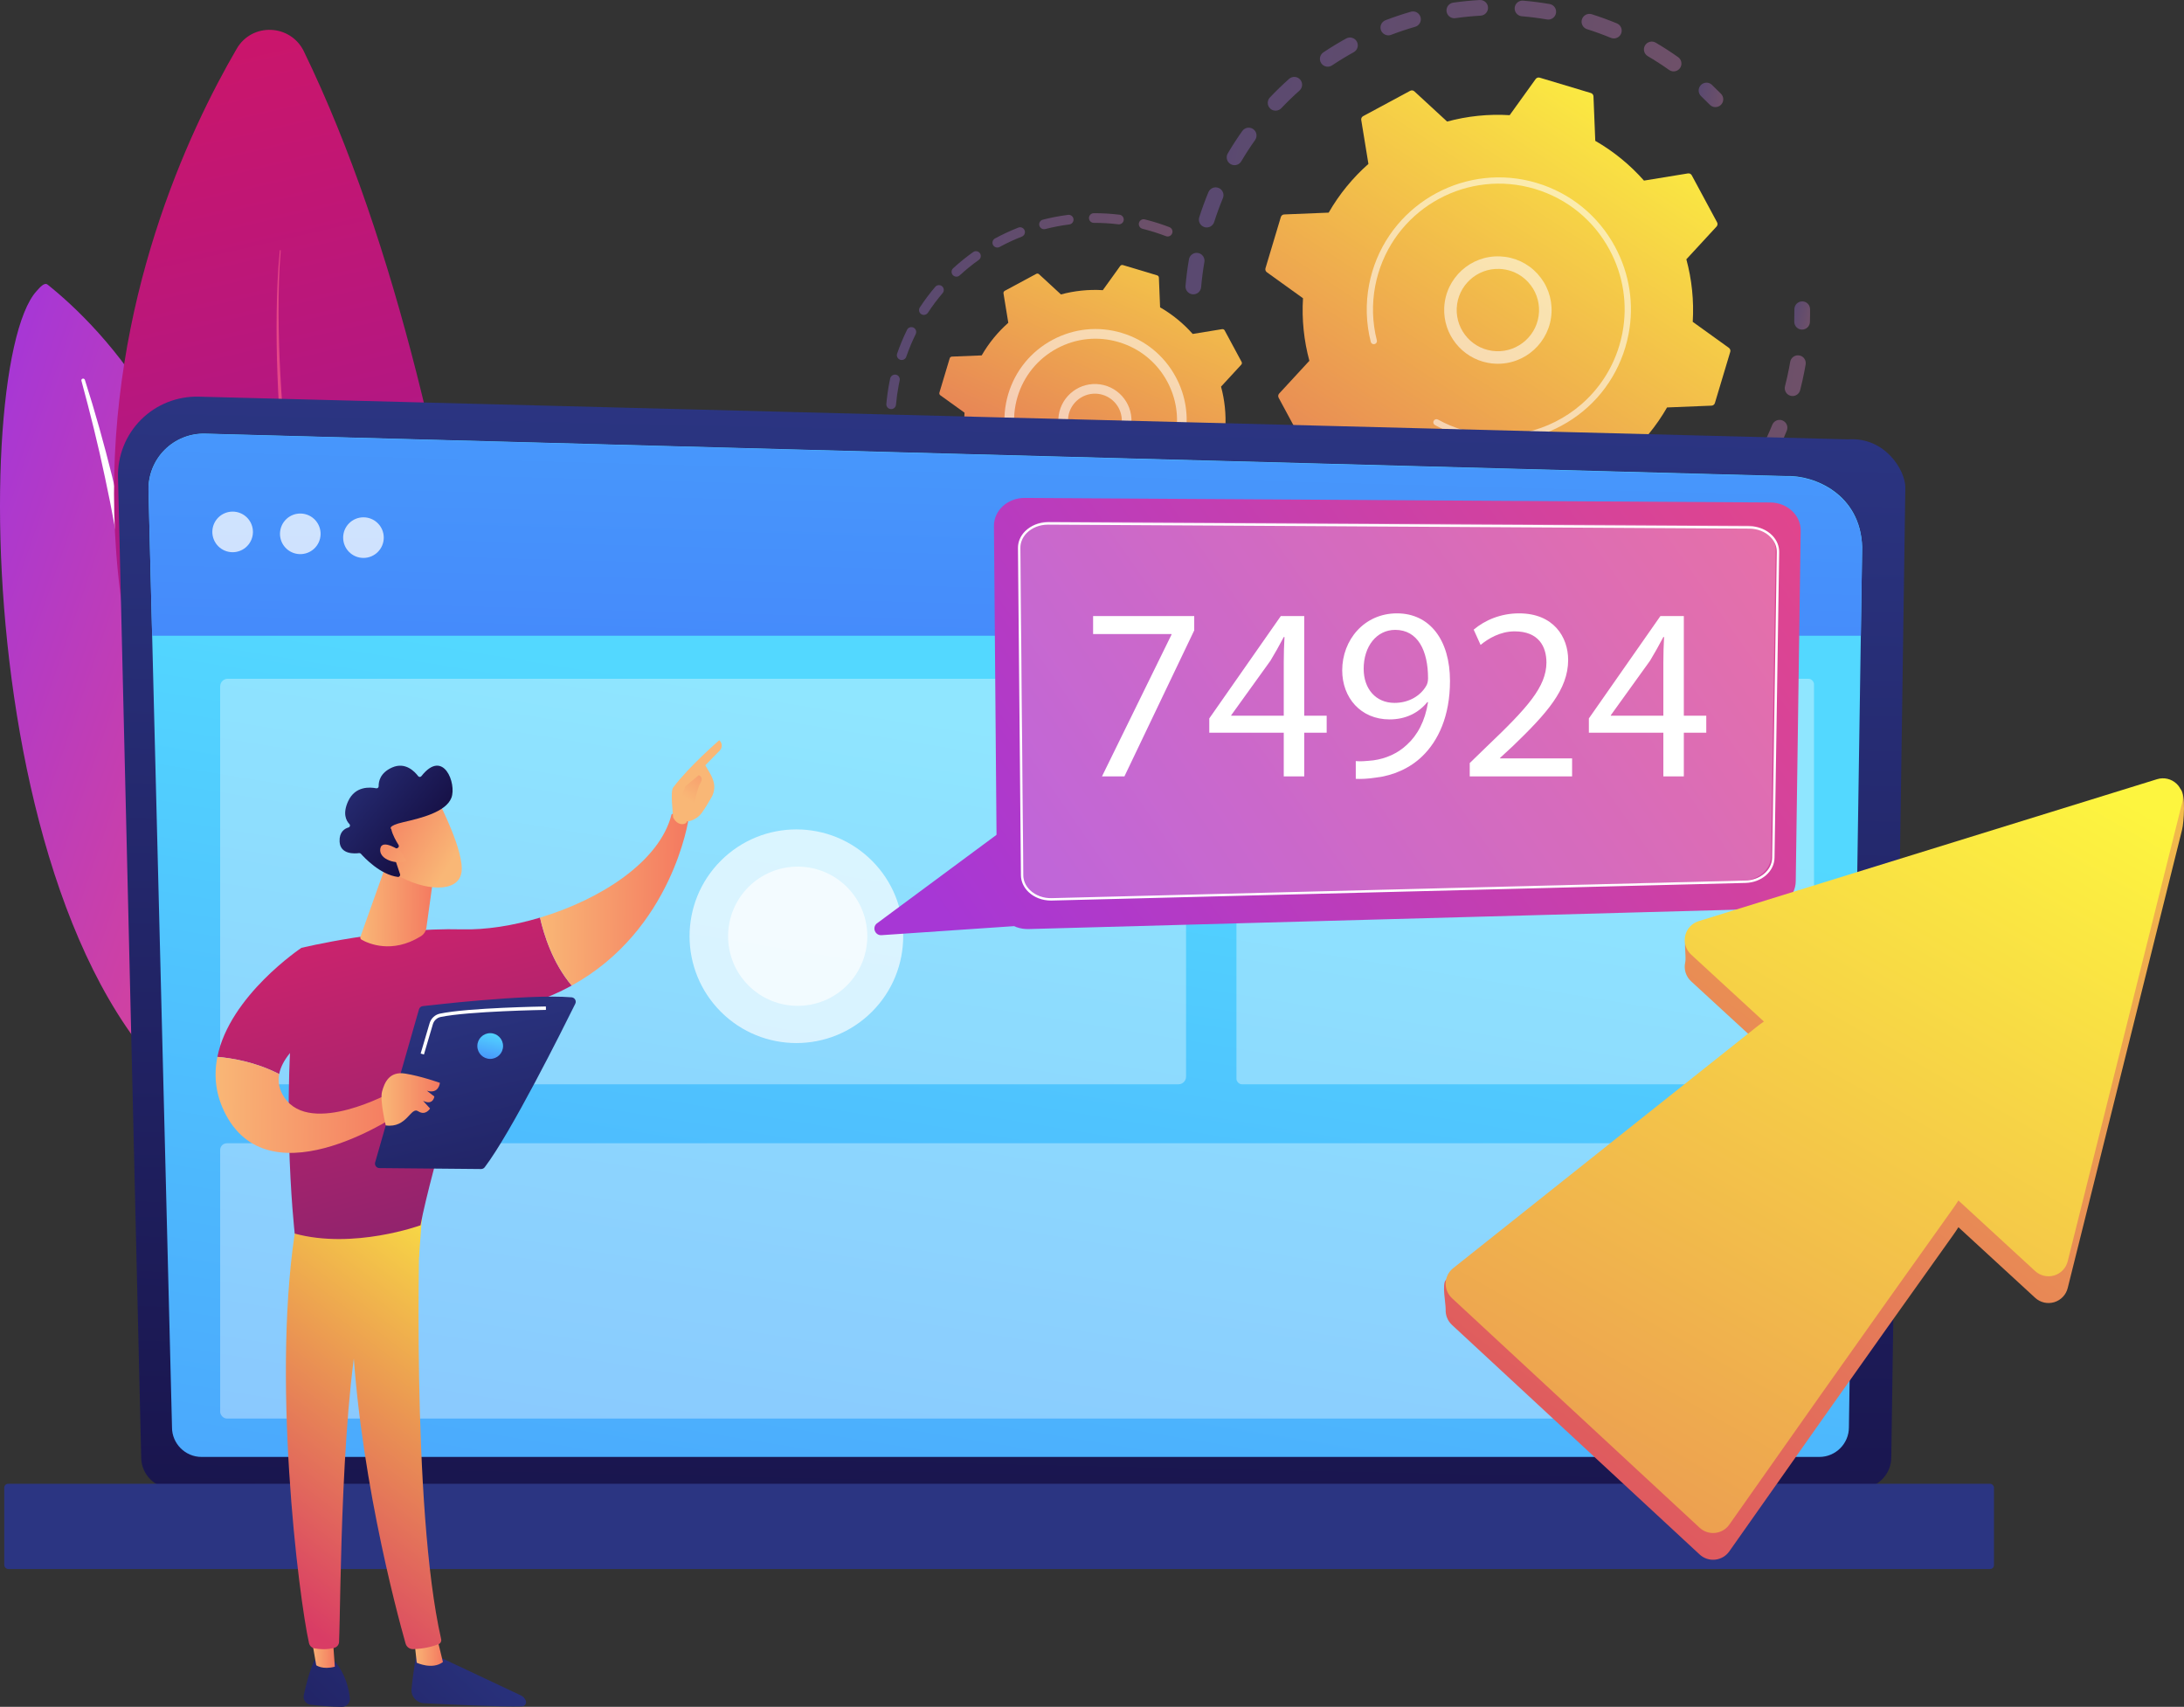 <?xml version="1.0" encoding="utf-8"?>
<svg xmlns="http://www.w3.org/2000/svg" xmlns:xlink="http://www.w3.org/1999/xlink" viewBox="0 0 3203.43 2503.56">
  <rect x="0" y="0" width="3203.43" height="2503.56" fill="#333333" stroke="none"/>
  <defs>
    <style>
      .cls-1 {
        fill: url(#linear-gradient-2);
      }

      .cls-2, .cls-3, .cls-4, .cls-5, .cls-6, .cls-7, .cls-8 {
        fill: #fff;
      }

      .cls-9 {
        fill: url(#linear-gradient-17);
      }

      .cls-10 {
        fill: url(#linear-gradient-15);
      }

      .cls-11 {
        fill: url(#linear-gradient-18);
      }

      .cls-3 {
        opacity: .67;
      }

      .cls-12 {
        fill: url(#linear-gradient-40);
      }

      .cls-4 {
        opacity: .23;
      }

      .cls-13 {
        fill: url(#linear-gradient-28);
      }

      .cls-14 {
        fill: url(#linear-gradient-14);
      }

      .cls-15 {
        fill: url(#linear-gradient-36);
      }

      .cls-16 {
        fill: url(#linear-gradient-20);
      }

      .cls-17 {
        fill: url(#linear-gradient-6);
      }

      .cls-5 {
        opacity: .56;
      }

      .cls-18 {
        fill: url(#linear-gradient-35);
      }

      .cls-19 {
        fill: url(#linear-gradient-32);
      }

      .cls-20 {
        fill: url(#linear-gradient-11);
      }

      .cls-21 {
        fill: url(#linear-gradient-39);
      }

      .cls-22 {
        fill: url(#linear-gradient-10);
      }

      .cls-6 {
        mix-blend-mode: soft-light;
      }

      .cls-23 {
        fill: url(#linear-gradient-37);
      }

      .cls-24 {
        fill: url(#linear-gradient-16);
      }

      .cls-25 {
        fill: url(#linear-gradient-31);
      }

      .cls-26 {
        fill: url(#linear-gradient-41);
      }

      .cls-27 {
        isolation: isolate;
      }

      .cls-27, .cls-28 {
        fill: none;
      }

      .cls-29 {
        fill: url(#linear-gradient-21);
      }

      .cls-30 {
        fill: url(#linear-gradient-25);
      }

      .cls-31 {
        fill: url(#linear-gradient-5);
      }

      .cls-32 {
        fill: url(#linear-gradient-34);
      }

      .cls-7 {
        opacity: .35;
      }

      .cls-33 {
        fill: url(#linear-gradient-7);
      }

      .cls-28 {
        opacity: .3;
      }

      .cls-34 {
        fill: url(#linear-gradient-24);
      }

      .cls-8 {
        opacity: .74;
      }

      .cls-35 {
        fill: url(#linear-gradient-9);
      }

      .cls-36 {
        fill: url(#linear-gradient-22);
      }

      .cls-37 {
        fill: url(#linear-gradient-42);
      }

      .cls-38 {
        fill: url(#linear-gradient-3);
      }

      .cls-39 {
        fill: url(#linear-gradient);
      }

      .cls-40 {
        fill: url(#linear-gradient-27);
      }

      .cls-41 {
        fill: #e54687;
      }

      .cls-42 {
        fill: url(#linear-gradient-33);
      }

      .cls-43 {
        fill: url(#linear-gradient-38);
      }

      .cls-44 {
        fill: url(#linear-gradient-29);
      }

      .cls-45 {
        fill: url(#linear-gradient-30);
      }

      .cls-46 {
        fill: url(#linear-gradient-23);
      }

      .cls-47 {
        fill: url(#linear-gradient-19);
      }

      .cls-48 {
        fill: url(#linear-gradient-4);
      }

      .cls-49 {
        fill: url(#linear-gradient-8);
      }

      .cls-50 {
        fill: url(#linear-gradient-12);
      }

      .cls-51 {
        fill: url(#linear-gradient-13);
      }

      .cls-52 {
        fill: url(#linear-gradient-26);
      }
    </style>
    <linearGradient id="linear-gradient" x1="6098.8" y1="684.36" x2="6966.9" y2="684.36" gradientTransform="translate(-5662.41 -1725.41) rotate(19.14)" gradientUnits="userSpaceOnUse">
      <stop offset="0" stop-color="#a737d5"/>
      <stop offset="1" stop-color="#ef497a"/>
    </linearGradient>
    <linearGradient id="linear-gradient-2" x1="-2780.49" y1="-1383.79" x2="-4201.52" y2="248.47" gradientTransform="translate(-2881.71 -106.98) rotate(-151.95) scale(1 -1)" gradientUnits="userSpaceOnUse">
      <stop offset="0" stop-color="#ce1567"/>
      <stop offset="1" stop-color="#7a1dbc"/>
    </linearGradient>
    <linearGradient id="linear-gradient-3" x1="1858.62" y1="-283.83" x2="2513.76" y2="-283.83" gradientTransform="translate(-95.18 101.58) rotate(10.92)" gradientUnits="userSpaceOnUse">
      <stop offset="0" stop-color="#b37cff"/>
      <stop offset="1" stop-color="#f895e7"/>
    </linearGradient>
    <linearGradient id="linear-gradient-4" x1="2545.61" y1="-456.42" x2="2583.87" y2="-456.42" xlink:href="#linear-gradient-3"/>
    <linearGradient id="linear-gradient-5" x1="2744.23" y1="-164.05" x2="2770.49" y2="-164.05" xlink:href="#linear-gradient-3"/>
    <linearGradient id="linear-gradient-6" x1="2101.3" y1="134.63" x2="2776.1" y2="134.63" xlink:href="#linear-gradient-3"/>
    <linearGradient id="linear-gradient-7" x1="2034.03" y1="276.89" x2="2071.81" y2="276.89" xlink:href="#linear-gradient-3"/>
    <linearGradient id="linear-gradient-8" x1="2428.95" y1="99.17" x2="1716.6" y2="1191.44" gradientUnits="userSpaceOnUse">
      <stop offset="0" stop-color="#fdf53f"/>
      <stop offset="1" stop-color="#d93c65"/>
    </linearGradient>
    <linearGradient id="linear-gradient-9" x1="1468.92" y1="261.87" x2="1487.6" y2="261.87" xlink:href="#linear-gradient-3"/>
    <linearGradient id="linear-gradient-10" x1="1461.36" y1="52.08" x2="1827.34" y2="52.08" xlink:href="#linear-gradient-3"/>
    <linearGradient id="linear-gradient-11" x1="1624.72" y1="402.92" x2="2042.44" y2="402.92" xlink:href="#linear-gradient-3"/>
    <linearGradient id="linear-gradient-12" x1="1578.79" y1="429.07" x2="1607.36" y2="429.07" xlink:href="#linear-gradient-3"/>
    <linearGradient id="linear-gradient-13" x1="1806.74" y1="154.04" x2="1426.82" y2="1029.96" xlink:href="#linear-gradient-8"/>
    <linearGradient id="linear-gradient-14" x1="1491.55" y1="588.44" x2="1448.29" y2="2581.98" gradientUnits="userSpaceOnUse">
      <stop offset="0" stop-color="#2b3582"/>
      <stop offset="1" stop-color="#150e42"/>
    </linearGradient>
    <linearGradient id="linear-gradient-15" x1="1518.03" y1="1077.86" x2="876.35" y2="5010.87" gradientUnits="userSpaceOnUse">
      <stop offset="0" stop-color="#53d8ff"/>
      <stop offset="1" stop-color="#3840f7"/>
    </linearGradient>
    <linearGradient id="linear-gradient-16" x1="1467.9" y1="2154.59" x2="1507.82" y2="757.25" gradientTransform="translate(2930.98 4477.79) rotate(-180)" xlink:href="#linear-gradient-14"/>
    <linearGradient id="linear-gradient-17" x1="1520.2" y1="-896.29" x2="1421.69" y2="2741.3" xlink:href="#linear-gradient-15"/>
    <linearGradient id="linear-gradient-18" x1="13699.43" y1="2314.21" x2="13222.48" y2="2833" gradientTransform="translate(-12914.81 -59.74) rotate(.54)" xlink:href="#linear-gradient-14"/>
    <linearGradient id="linear-gradient-19" x1="13544.62" y1="2352.74" x2="13586.99" y2="2352.74" gradientTransform="translate(-12914.81 -59.74) rotate(.54)" gradientUnits="userSpaceOnUse">
      <stop offset="0" stop-color="#f9b776"/>
      <stop offset="1" stop-color="#f47960"/>
    </linearGradient>
    <linearGradient id="linear-gradient-20" x1="13737.01" y1="1727.47" x2="13331.14" y2="2277.57" gradientTransform="translate(-12914.81 -59.74) rotate(.54)" xlink:href="#linear-gradient-8"/>
    <linearGradient id="linear-gradient-21" x1="13592.44" y1="2215.82" x2="13115.46" y2="2734.64" gradientTransform="translate(-12914.81 -59.74) rotate(.54)" xlink:href="#linear-gradient-14"/>
    <linearGradient id="linear-gradient-22" x1="13391.93" y1="2350.56" x2="13428.51" y2="2350.56" xlink:href="#linear-gradient-19"/>
    <linearGradient id="linear-gradient-23" x1="13664.68" y1="1674.1" x2="13258.81" y2="2224.2" gradientTransform="translate(-12914.81 -59.74) rotate(.54)" xlink:href="#linear-gradient-8"/>
    <linearGradient id="linear-gradient-24" x1="-1712.34" y1="1348.22" x2="-1963.13" y2="2313.76" gradientTransform="translate(-1149.46) rotate(-180) scale(1 -1)" gradientUnits="userSpaceOnUse">
      <stop offset="0" stop-color="#cb236d"/>
      <stop offset="1" stop-color="#4c246d"/>
    </linearGradient>
    <linearGradient id="linear-gradient-25" x1="13719" y1="1247.45" x2="13935.45" y2="1247.45" xlink:href="#linear-gradient-19"/>
    <linearGradient id="linear-gradient-26" x1="-4225.79" y1="1210.24" x2="-4080.55" y2="1540.69" gradientTransform="translate(-3253.37 32.97) rotate(-179.46) scale(1 -1)" xlink:href="#linear-gradient-19"/>
    <linearGradient id="linear-gradient-27" x1="13934.41" y1="1101.12" x2="13995.02" y2="1007.94" xlink:href="#linear-gradient-19"/>
    <linearGradient id="linear-gradient-28" x1="-1518.16" y1="1398.65" x2="-1768.95" y2="2364.2" xlink:href="#linear-gradient-24"/>
    <linearGradient id="linear-gradient-29" x1="13245.37" y1="1554.01" x2="13519.28" y2="1554.01" xlink:href="#linear-gradient-19"/>
    <linearGradient id="linear-gradient-30" x1="13455.7" y1="1261.19" x2="13564" y2="1261.19" xlink:href="#linear-gradient-19"/>
    <linearGradient id="linear-gradient-31" x1="4393.51" y1="7199.35" x2="4353.04" y2="7065.87" gradientTransform="translate(-7384.55 -1259.97) rotate(-41.21)" xlink:href="#linear-gradient-19"/>
    <linearGradient id="linear-gradient-32" x1="4357" y1="6966.78" x2="4390.85" y2="7159.87" gradientTransform="translate(-7384.55 -1259.97) rotate(-41.21)" xlink:href="#linear-gradient-14"/>
    <linearGradient id="linear-gradient-33" x1="4352.14" y1="7198.73" x2="4315.73" y2="7078.64" gradientTransform="translate(-7384.55 -1259.97) rotate(-41.21)" xlink:href="#linear-gradient-19"/>
    <linearGradient id="linear-gradient-34" x1="13302.65" y1="1446.06" x2="13453.79" y2="2075.82" gradientTransform="translate(-12639.5)" xlink:href="#linear-gradient-14"/>
    <linearGradient id="linear-gradient-35" x1="13199.08" y1="1612.66" x2="13284.72" y2="1612.66" gradientTransform="translate(-12639.5)" xlink:href="#linear-gradient-19"/>
    <linearGradient id="linear-gradient-36" x1="-1873.53" y1="1513.23" x2="-1850.94" y2="1607.34" gradientTransform="translate(-1149.46) rotate(-180) scale(1 -1)" xlink:href="#linear-gradient-15"/>
    <linearGradient id="linear-gradient-37" x1="1388.47" y1="1351.04" x2="2795.65" y2="373.05" gradientTransform="matrix(1,0,0,1,0,0)" xlink:href="#linear-gradient"/>
    <linearGradient id="linear-gradient-38" x1="1452.96" y1="1443.83" x2="2860.15" y2="465.84" gradientTransform="matrix(1,0,0,1,0,0)" xlink:href="#linear-gradient"/>
    <linearGradient id="linear-gradient-39" x1="294.33" y1="-86.46" x2="2202.2" y2="1374.77" gradientTransform="translate(3434.75 225.01) rotate(90)" xlink:href="#linear-gradient-8"/>
    <linearGradient id="linear-gradient-40" x1="289.68" y1="-175.12" x2="2274.66" y2="1345.18" gradientTransform="translate(3434.75 225.01) rotate(90)" xlink:href="#linear-gradient-8"/>
    <linearGradient id="linear-gradient-41" x1="839.34" y1="506.84" x2="3177.32" y2="1844.92" gradientTransform="translate(3434.75 225.01) rotate(90)" xlink:href="#linear-gradient-8"/>
    <linearGradient id="linear-gradient-42" x1="898.55" y1="403.39" x2="3236.52" y2="1741.47" gradientTransform="translate(3434.75 225.01) rotate(90)" xlink:href="#linear-gradient-8"/>
  </defs>
  <g class="cls-27">
    <g id="Layer_2" data-name="Layer 2">
      <g id="Illustration">
        <g>
          <g>
            <path class="cls-39" d="m53.59,427.02c4.92-5.42,11.42-13.39,16.24-9.54,77.91,62.26,268.1,250.39,251.04,592.97-21.4,429.82,84.3,582.17,208.16,672.75-25.72,2.96-74.6,6.01-130.34-9.6C-33.21,1552.68-51.66,543,53.59,427.02Z"/>
            <path class="cls-6" d="m119.42,558.41c12.82,47.25,24.66,94.68,34.67,142.4,10.27,47.67,19.03,95.57,26.21,143.61,6.99,48.06,13.03,96.2,16.92,144.45,4.12,48.24,6.05,96.52,7.82,145,2.05,48.45,3.83,97.26,10.86,146.21,6.97,48.85,20.17,97.89,42.33,143.47,5.54,11.36,11.31,22.67,17.71,33.57,6.2,11.01,12.91,21.78,19.81,32.44,13.92,21.26,29.31,41.71,46.2,61.04,33.88,38.59,73.75,72.43,116.96,100.69,4.55,2.97,10.65,1.96,13.64-2.27,2.93-4.15,1.76-9.86-2.59-12.88l-.03-.02c-10.32-7.15-20.54-14.4-30.4-22.05-4.99-3.75-9.81-7.7-14.7-11.57-4.73-4.03-9.63-7.89-14.23-12.06-18.69-16.36-36.19-33.91-52.28-52.55-32.34-37.11-59.16-78.83-80.4-122.35-10.37-21.87-19.06-44.37-25.91-67.38-6.83-23.01-11.83-46.5-15.44-70.24-7.21-47.5-9.39-95.81-11.81-144.25-2.48-48.46-5.33-97.14-10.27-145.71-2.4-24.28-5.26-48.54-8.58-72.74-1.58-12.11-3.41-24.2-5.22-36.28-1.93-12.07-3.93-24.14-6.03-36.19-8.5-48.19-18.53-96.16-30.13-143.8-11.84-47.6-25-94.93-40.03-141.76-.43-1.34-1.91-2.13-3.3-1.76-1.35.35-2.13,1.67-1.78,2.98Z"/>
          </g>
          <g>
            <path class="cls-1" d="m733.35,1807.71c15.85,13.8,40.57,1.97,39.89-19.04-7.52-231.36-54.13-1150.1-327.51-1713.28-19.52-40.21-75.93-42.65-98.45-4.03-142.29,244.08-465.5,994.79,386.07,1736.35Z"/>
            <path class="cls-41" d="m410.51,367.44c-3.16,30.34-4.2,60.8-4.69,91.25-.37,30.46-.03,60.93,1.17,91.38,2.23,60.9,7.32,121.68,14.34,182.22,7.06,60.55,16.25,120.84,27.16,180.83,10.91,60,24.02,119.58,38.33,178.86l11.08,44.38,11.86,44.18,5.97,22.09,6.37,21.97,12.78,43.93c18.02,58.28,36.55,116.44,57.34,173.81,40.95,114.97,87.27,228.05,138.38,338.93,2.87,6.22,10.23,8.94,16.45,6.07,6.22-2.87,8.94-10.23,6.07-16.45-.02-.04-.07-.15-.09-.19-52.58-109.42-100.45-221.12-143.04-334.85-21.62-56.75-40.98-114.32-59.85-172.05l-13.43-43.53-6.7-21.77-6.29-21.89-12.52-43.81-11.75-44.02c-15.2-58.81-29.22-117.96-41.05-177.57-11.83-59.6-21.96-119.56-29.97-179.82-7.97-60.26-14.02-120.8-17.23-181.53-1.68-30.36-2.51-60.76-2.64-91.17,0-30.39.55-60.86,3.21-91.12v-.02c.03-.35-.23-.66-.57-.69-.35-.03-.65.22-.69.57Z"/>
          </g>
          <g>
            <g>
              <g class="cls-28">
                <path class="cls-38" d="m1748.14,431.52c-5.7-1.1-9.77-6.35-9.25-12.26,1.11-12.93,2.81-26,5.03-38.85,1.08-6.25,7.03-10.44,13.28-9.36.07.01.15.03.22.04,6.13,1.18,10.21,7.06,9.14,13.24-2.11,12.21-3.72,24.62-4.78,36.9-.54,6.32-6.11,11-12.43,10.46-.41-.03-.81-.09-1.2-.17Zm19.67-98.11c-.44-.09-.88-.2-1.32-.34-6.04-1.92-9.39-8.39-7.46-14.43,3.95-12.42,8.48-24.78,13.45-36.76,2.43-5.86,9.12-8.63,15.01-6.21,5.86,2.43,8.64,9.15,6.21,15.01-4.72,11.39-9.02,23.14-12.78,34.94-1.78,5.61-7.47,8.88-13.11,7.79Zm40.79-91.34c-1.26-.24-2.49-.7-3.66-1.39-5.46-3.22-7.28-10.26-4.06-15.73,6.6-11.2,13.78-22.26,21.32-32.85,3.68-5.17,10.85-6.37,16.02-2.7,5.17,3.68,6.37,10.85,2.7,16.02-7.17,10.06-13.98,20.56-20.25,31.2-2.53,4.3-7.44,6.34-12.07,5.45Zm60.2-79.94c-2.08-.4-4.06-1.38-5.71-2.94-4.61-4.36-4.8-11.63-.44-16.24,8.95-9.45,18.41-18.62,28.13-27.27,4.74-4.21,12-3.79,16.22.95,4.22,4.74,3.79,12-.95,16.22-9.23,8.21-18.22,16.92-26.72,25.9-2.8,2.96-6.8,4.09-10.53,3.38Zm76.51-64.51c-2.91-.56-5.6-2.24-7.38-4.9-3.52-5.28-2.1-12.41,3.17-15.93,10.79-7.21,22.05-14.06,33.45-20.35,5.55-3.07,12.54-1.05,15.61,4.5,3.06,5.55,1.05,12.54-4.51,15.61-10.84,5.98-21.54,12.49-31.8,19.34-2.62,1.75-5.69,2.28-8.55,1.73Zm88.87-45.97c-3.77-.73-7.09-3.32-8.56-7.17-2.27-5.93.69-12.56,6.62-14.84,12.14-4.65,24.63-8.84,37.13-12.44,6.1-1.76,12.46,1.76,14.22,7.86,1.76,6.09-1.76,12.46-7.85,14.22-11.87,3.43-23.74,7.4-35.28,11.82-2.08.8-4.24.95-6.27.55Zm418.46,52.84c-1.56-.3-3.08-.93-4.46-1.91-10.06-7.14-20.58-13.94-31.25-20.2-5.47-3.21-7.3-10.25-4.09-15.72,3.21-5.47,10.25-7.3,15.72-4.09,11.23,6.59,22.31,13.75,32.91,21.27,5.17,3.67,6.39,10.84,2.72,16.01-2.69,3.79-7.26,5.46-11.55,4.64Zm-321.67-77.96c-4.68-.9-8.49-4.68-9.2-9.66-.89-6.28,3.47-12.1,9.75-12.99,12.87-1.84,25.98-3.13,38.96-3.86,6.33-.32,11.76,4.49,12.11,10.83.35,6.33-4.5,11.75-10.83,12.11-12.33.68-24.77,1.92-37,3.66-1.3.18-2.58.15-3.8-.09Zm234.05,29.64c-.74-.14-1.49-.36-2.21-.66-11.41-4.71-23.19-8.99-34.98-12.72-6.05-1.92-9.4-8.37-7.49-14.42,1.92-6.05,8.37-9.43,14.42-7.49,12.41,3.93,24.8,8.43,36.81,13.38,5.86,2.42,8.66,9.14,6.24,15-2.12,5.13-7.53,7.91-12.78,6.9Zm-134.08-32.51c-5.69-1.1-9.76-6.34-9.26-12.24.53-6.32,6.09-11.01,12.41-10.48,12.94,1.09,26.01,2.76,38.84,4.96.08.01.16.03.24.04,6.12,1.18,10.2,7.04,9.14,13.21-1.07,6.25-7.01,10.46-13.26,9.38-12.19-2.09-24.6-3.67-36.9-4.7-.41-.04-.82-.09-1.22-.17Z"/>
                <path class="cls-48" d="m2513.94,156.91c-2.22-.43-4.34-1.51-6.04-3.26-4.13-4.24-8.42-8.46-12.75-12.56-4.61-4.36-4.81-11.63-.45-16.24,4.36-4.61,11.63-4.82,16.24-.45,4.55,4.31,9.07,8.75,13.42,13.21,4.43,4.54,4.34,11.82-.21,16.24-2.8,2.73-6.64,3.74-10.21,3.05Z"/>
              </g>
              <g class="cls-28">
                <path class="cls-31" d="m2641.05,483.21c-5.44-1.05-9.47-5.92-9.29-11.64.19-5.92.26-11.94.2-17.9-.06-6.34,5.03-11.54,11.38-11.6,6.37-.06,11.54,5.03,11.6,11.38.06,6.27-.01,12.61-.21,18.85-.2,6.34-5.5,11.32-11.84,11.12-.62-.02-1.23-.09-1.82-.21Z"/>
                <path class="cls-17" d="m2109.65,908.75c-5.19-1-10.38-2.09-15.58-3.28-6.18-1.41-10.06-7.57-8.65-13.75,1.41-6.18,7.6-10.07,13.75-8.65,11.99,2.73,24.06,4.97,36.01,6.68,6.28.91,10.65,6.71,9.75,12.99-.89,6.28-6.71,10.65-12.99,9.75-7.4-1.05-14.9-2.31-22.3-3.74Zm-73.64-20.77c-.63-.12-1.26-.3-1.88-.53-12-4.51-23.93-9.58-35.48-15.07-5.73-2.72-8.17-9.58-5.44-15.3,2.72-5.73,9.59-8.18,15.31-5.44,10.97,5.21,22.31,10.03,33.7,14.32,5.94,2.23,8.94,8.86,6.71,14.79-2,5.32-7.52,8.28-12.91,7.24Zm156.23,28.86c-5.32-1.03-9.32-5.71-9.3-11.32.03-6.35,5.19-11.46,11.54-11.44,12.13.06,24.44-.41,36.57-1.39,6.32-.5,11.86,4.21,12.37,10.53.51,6.33-4.21,11.86-10.53,12.37-12.78,1.03-25.73,1.52-38.51,1.46-.73,0-1.45-.08-2.14-.21Zm-244.04-73.48c-1.43-.28-2.83-.83-4.13-1.68-10.7-7.03-21.23-14.6-31.29-22.51-4.99-3.92-5.86-11.14-1.94-16.12,3.92-4.99,11.14-5.86,16.13-1.94,9.56,7.5,19.55,14.7,29.72,21.37,5.3,3.48,6.78,10.61,3.29,15.91-2.63,4.01-7.35,5.83-11.78,4.98Zm341.89,63.01c-4.36-.84-8.02-4.19-9.04-8.8-1.37-6.19,2.54-12.33,8.74-13.7,11.84-2.61,23.74-5.78,35.37-9.39,6.06-1.88,12.5,1.5,14.38,7.56,1.88,6.06-1.5,12.49-7.56,14.38-12.24,3.81-24.76,7.14-37.24,9.89-1.58.35-3.16.36-4.65.07Zm93.19-31.68c-3.49-.67-6.61-2.95-8.24-6.41-2.69-5.75-.21-12.58,5.53-15.27,11.02-5.16,21.95-10.84,32.48-16.89,5.5-3.17,12.52-1.27,15.68,4.24,3.16,5.5,1.26,12.52-4.24,15.68-11.09,6.36-22.59,12.34-34.18,17.77-2.28,1.07-4.73,1.32-7.03.88Zm84.06-51.25c-2.65-.51-5.13-1.95-6.91-4.26-3.88-5.02-2.95-12.23,2.08-16.11,9.64-7.44,19.07-15.36,28.03-23.56,4.68-4.28,11.94-3.96,16.23.73,4.28,4.68,3.96,11.94-.73,16.23-9.43,8.62-19.36,16.97-29.5,24.79-2.72,2.09-6.07,2.79-9.2,2.18Zm70.88-68.36c-1.84-.35-3.61-1.16-5.15-2.44-4.88-4.05-5.55-11.29-1.5-16.17,7.78-9.36,15.24-19.16,22.18-29.12,3.63-5.2,10.79-6.48,15.99-2.86,5.21,3.63,6.49,10.79,2.86,15.99-7.31,10.5-15.17,20.82-23.36,30.67-2.78,3.34-7.04,4.71-11.02,3.94Zm54.17-82.28c-1.03-.2-2.06-.55-3.04-1.05-5.65-2.88-7.9-9.79-5.02-15.44,5.51-10.82,10.62-22.01,15.21-33.28,2.39-5.88,9.11-8.69,14.97-6.31,5.88,2.39,8.7,9.09,6.31,14.97-4.83,11.86-10.22,23.65-16.01,35.04-2.38,4.67-7.51,7.02-12.41,6.07Zm34.74-92.11c-.23-.04-.46-.1-.69-.16-6.14-1.58-9.85-7.84-8.27-13.98,2.23-8.67,4.21-17.52,5.91-26.29.61-3.18,1.19-6.36,1.73-9.53,1.07-6.26,7-10.46,13.25-9.39,6.35.96,10.46,7,9.39,13.25-.57,3.34-1.17,6.68-1.82,10.02-1.78,9.23-3.87,18.54-6.21,27.66-1.52,5.91-7.37,9.56-13.29,8.42Z"/>
                <path class="cls-33" d="m1872.19,780.3c-2.24-.43-4.38-1.53-6.08-3.3-4.32-4.47-8.62-9.12-12.8-13.82-4.21-4.74-3.79-12,.96-16.22,4.74-4.21,12-3.79,16.22.96,3.96,4.46,8.05,8.88,12.15,13.13,4.41,4.56,4.28,11.83-.29,16.24-2.8,2.7-6.61,3.7-10.16,3.01Z"/>
              </g>
              <g>
                <path class="cls-49" d="m1912.64,652.42c1.09,2.02,3.33,3.12,5.59,2.75l64.48-10.53c20.21,22.86,44.21,42.66,71.44,58.3l2.65,65.24c.09,2.29,1.63,4.27,3.82,4.92l75.07,22.52c2.19.66,4.56-.15,5.9-2.01l38.13-53.01c31.34,1.92,62.28-1.39,91.74-9.35l48.04,44.29c1.68,1.55,4.17,1.87,6.18.78l69-37.16c2.02-1.09,3.12-3.33,2.75-5.59l-10.53-64.48c22.86-20.21,42.66-44.22,58.3-71.44l65.24-2.65c2.29-.09,4.27-1.63,4.92-3.82l22.52-75.07c.66-2.19-.15-4.56-2.01-5.9l-53.01-38.13c1.93-31.34-1.39-62.28-9.35-91.74l44.29-48.04c1.55-1.68,1.86-4.17.78-6.18l-37.16-69c-1.09-2.02-3.33-3.12-5.59-2.75l-64.48,10.53c-20.21-22.86-44.21-42.66-71.44-58.3l-2.65-65.24c-.09-2.29-1.63-4.27-3.82-4.92l-75.07-22.52c-2.19-.66-4.56.15-5.9,2.01l-38.13,53.01c-31.34-1.93-62.28,1.39-91.74,9.35l-48.04-44.29c-1.68-1.55-4.17-1.87-6.18-.78l-69,37.16c-2.02,1.09-3.12,3.33-2.75,5.59l10.53,64.48c-22.86,20.21-42.66,44.22-58.3,71.44l-65.24,2.65c-2.29.09-4.27,1.63-4.92,3.82l-22.52,75.07c-.66,2.19.15,4.56,2.01,5.9l53.01,38.13c-1.92,31.34,1.39,62.28,9.35,91.74l-44.29,48.04c-1.55,1.68-1.87,4.17-.78,6.18l37.16,69Z"/>
                <path class="cls-5" d="m2182.07,532.13c-37.71-7.27-65.48-41.34-63.73-80.83,1.92-43.4,38.78-77.14,82.18-75.22,21.03.92,40.43,9.99,54.63,25.51,14.21,15.52,21.52,35.65,20.59,56.67-1.92,43.4-38.78,77.14-82.18,75.22-3.91-.17-7.75-.63-11.49-1.35Zm26.53-136.64c-2.91-.56-5.88-.91-8.9-1.05-33.27-1.47-61.54,24.4-63.01,57.67-1.47,33.27,24.39,61.55,57.68,63.01,33.27,1.47,61.54-24.4,63.01-57.67.71-16.12-4.89-31.55-15.79-43.45-8.85-9.67-20.34-16.07-32.99-18.51Z"/>
                <path class="cls-5" d="m2162.1,644.16c-6.48-1.25-12.93-2.83-19.33-4.75h0c-2.02-.6-4.02-1.24-6.02-1.91-9.84-3.3-19.4-7.38-28.54-12.17-.12-.07-.25-.13-.37-.2-.35-.19-.7-.37-1.06-.56-.69-.37-1.37-.74-2.05-1.11-1.79-.98-2.66-2.99-2.3-4.89.09-.46.25-.92.49-1.35,1.22-2.22,4.02-3.02,6.24-1.8,11.43,6.3,23.63,11.41,36.23,15.19,62.62,18.8,127.56,2.59,173.74-37.25,25.69-22.16,45.57-51.63,56.02-86.46,1.83-6.11,3.35-12.26,4.53-18.44,8.01-41.57,1.54-84.28-18.81-122.05-23.37-43.4-62.23-75.09-109.44-89.26-97.5-29.24-200.52,26.27-229.75,123.71-1.8,6.01-3.29,12.09-4.47,18.21-5.11,26.52-4.36,53.86,2.29,80.06.17.68.18,1.36.06,2-.33,1.69-1.6,3.13-3.38,3.58-2.46.62-4.96-.86-5.58-3.32-6.98-27.51-7.77-56.21-2.41-84.05,1.24-6.42,2.8-12.8,4.69-19.11,30.69-102.31,138.92-160.56,241.2-129.88,49.56,14.87,90.36,48.14,114.89,93.7,21.36,39.66,28.15,84.49,19.75,128.14-1.25,6.48-2.84,12.95-4.76,19.36-14.87,49.56-48.15,90.36-93.7,114.89-39.67,21.36-84.52,28.15-128.17,19.74Z"/>
              </g>
            </g>
            <g>
              <g class="cls-28">
                <path class="cls-35" d="m1305.96,654.52c-3.01-.58-5.41-3.08-5.71-6.29-.57-5.99-.97-12.09-1.18-18.11-.14-3.91,2.92-7.2,6.84-7.34,3.92-.15,7.2,2.93,7.34,6.84.2,5.74.58,11.55,1.13,17.27.37,3.9-2.49,7.36-6.39,7.74-.69.06-1.37.02-2.02-.1Z"/>
                <path class="cls-22" d="m1305.79,599.94c-3.53-.68-6.04-3.94-5.71-7.59.92-10.33,2.38-20.73,4.34-30.91.41-2.14.85-4.29,1.31-6.44.83-3.83,4.78-6.09,8.43-5.45,3.83.82,6.27,4.6,5.45,8.42-.44,2.05-.86,4.1-1.26,6.15-1.87,9.71-3.27,19.63-4.15,29.48-.35,3.91-3.79,6.78-7.69,6.44-.25-.03-.49-.06-.72-.1Zm15.47-72.02c-.33-.06-.66-.15-.99-.26-3.7-1.29-5.67-5.33-4.38-9.03,4.11-11.88,9-23.61,14.52-34.86,1.73-3.52,5.99-4.95,9.49-3.24,3.52,1.73,4.97,5.97,3.24,9.49-5.27,10.73-9.93,21.92-13.85,33.25-1.17,3.37-4.63,5.3-8.04,4.64Zm32.48-66.11c-.88-.17-1.75-.51-2.55-1.03-3.28-2.15-4.18-6.55-2.03-9.83,6.89-10.49,14.51-20.67,22.66-30.24,2.54-2.99,7.01-3.35,10-.8,2.98,2.54,3.34,7.02.81,10-7.77,9.13-15.04,18.83-21.6,28.83-1.63,2.47-4.54,3.6-7.28,3.07Zm47.74-56.11c-1.44-.28-2.81-1.01-3.88-2.17-2.65-2.89-2.45-7.38.43-10.03,9.27-8.5,19.14-16.49,29.36-23.77,3.19-2.27,7.62-1.51,9.89,1.67,2.27,3.19,1.53,7.62-1.66,9.89-9.74,6.93-19.16,14.56-28,22.66-1.72,1.58-4.01,2.15-6.15,1.74Zm59.99-42.74c-2.01-.39-3.85-1.64-4.9-3.59-1.86-3.44-.58-7.75,2.86-9.62,11.04-5.98,22.56-11.33,34.23-15.91,3.65-1.44,7.77.36,9.2,4.01,1.43,3.65-.37,7.77-4.01,9.2-11.14,4.37-22.12,9.48-32.66,15.19-1.5.81-3.17,1.03-4.72.73Zm68.54-26.89c-2.61-.5-4.83-2.46-5.53-5.21-.97-3.79,1.32-7.65,5.11-8.63,12.17-3.12,24.64-5.5,37.07-7.08,3.9-.48,7.44,2.26,7.93,6.14.5,3.88-2.26,7.44-6.14,7.93-11.86,1.51-23.75,3.78-35.34,6.75-1.05.27-2.1.29-3.1.09Zm73.01-9.31c-3.26-.63-5.74-3.5-5.74-6.94-.01-3.92,3.16-7.1,7.08-7.12,12.52-.03,25.2.72,37.7,2.23,3.89.54,6.66,4.02,6.19,7.9-.47,3.89-4.01,6.66-7.9,6.19-11.92-1.45-24.02-2.17-35.95-2.14-.47,0-.93-.04-1.37-.13Zm108.32,19.97c-.4-.08-.81-.19-1.2-.34-9.66-3.7-19.69-6.94-29.81-9.63-1.53-.42-3.04-.81-4.55-1.17-3.8-.95-6.13-4.79-5.18-8.59.94-3.81,4.83-6.24,8.59-5.19,1.61.4,3.21.81,4.82,1.25,10.58,2.81,21.09,6.21,31.22,10.09,3.66,1.4,5.49,5.5,4.08,9.16-1.25,3.26-4.64,5.07-7.96,4.43Z"/>
              </g>
              <g class="cls-28">
                <path class="cls-20" d="m1551.42,920.81c-3.8-.73-6.32-4.39-5.64-8.22.69-3.85,4.38-6.42,8.23-5.73,11.61,2.08,23.45,3.48,35.18,4.14,3.88.25,6.91,3.57,6.68,7.48-.22,3.91-3.57,6.9-7.48,6.68-12.3-.7-24.71-2.16-36.88-4.34-.03,0-.06-.01-.1-.02Zm-35.27-8.54c-.25-.05-.5-.11-.75-.19-11.81-3.62-23.52-7.99-34.8-13-3.58-1.59-5.2-5.78-3.61-9.36,1.59-3.59,5.8-5.18,9.36-3.61,10.77,4.78,21.94,8.95,33.21,12.41,3.74,1.15,5.85,5.11,4.7,8.86-1.07,3.5-4.61,5.57-8.12,4.89Zm107.6,12.61c-3.09-.6-5.51-3.21-5.73-6.5-.26-3.9,2.7-7.28,6.61-7.55,11.78-.79,23.6-2.3,35.15-4.5,3.86-.72,7.56,1.8,8.29,5.65.73,3.85-1.8,7.56-5.65,8.3-12.11,2.3-24.5,3.88-36.85,4.71-.63.04-1.23,0-1.82-.11Zm-173.83-42.05c-.79-.15-1.57-.44-2.31-.88-10.6-6.35-20.91-13.43-30.65-21.03-3.09-2.41-3.64-6.87-1.23-9.96,2.41-3.08,6.87-3.63,9.96-1.23,9.29,7.24,19.12,13.99,29.22,20.05,3.36,2.02,4.45,6.38,2.43,9.73-1.58,2.62-4.58,3.86-7.43,3.32Zm244.98,28.52c-2.47-.48-4.6-2.25-5.42-4.81-1.2-3.74.87-7.73,4.59-8.92,11.21-3.58,22.32-7.89,33.03-12.81,3.57-1.64,7.78-.07,9.41,3.49,1.63,3.56.07,7.78-3.49,9.41-11.22,5.15-22.87,9.67-34.63,13.43-1.17.37-2.37.42-3.5.21Zm65.83-30.21c-1.89-.36-3.62-1.49-4.7-3.25-2.05-3.34-1.01-7.71,2.33-9.76,10.05-6.18,19.82-13.03,29.02-20.34,3.07-2.44,7.54-1.93,9.97,1.14,2.44,3.07,1.93,7.53-1.14,9.96-9.65,7.67-19.89,14.85-30.42,21.33-1.57.97-3.38,1.25-5.06.92Zm56.71-45.11c-1.33-.26-2.59-.89-3.63-1.91-2.79-2.75-2.83-7.24-.08-10.03,8.28-8.4,16.12-17.39,23.29-26.71,2.39-3.1,6.84-3.68,9.95-1.29,3.11,2.39,3.69,6.84,1.29,9.95-7.52,9.77-15.74,19.2-24.42,28.01-1.73,1.75-4.15,2.42-6.4,1.98Z"/>
                <path class="cls-50" d="m1392.53,838.03c-1.34-.26-2.63-.91-3.67-1.95-4.29-4.29-8.48-8.73-12.45-13.19-2.6-2.93-2.34-7.41.59-10.02,2.93-2.59,7.41-2.33,10.02.59,3.78,4.26,7.77,8.49,11.87,12.59,2.77,2.77,2.77,7.26,0,10.03-1.73,1.73-4.13,2.38-6.37,1.95Z"/>
              </g>
              <g>
                <path class="cls-51" d="m1415.67,749.15c.73,1.35,2.23,2.09,3.74,1.84l43.15-7.05c13.52,15.3,29.59,28.55,47.8,39.01l1.77,43.66c.06,1.53,1.09,2.85,2.56,3.29l50.23,15.07c1.47.44,3.05-.1,3.95-1.34l25.51-35.47c20.97,1.29,41.67-.93,61.39-6.26l32.15,29.64c1.13,1.04,2.79,1.25,4.14.52l46.17-24.86c1.35-.73,2.09-2.23,1.84-3.74l-7.05-43.15c15.3-13.52,28.55-29.59,39.01-47.81l43.66-1.77c1.53-.06,2.85-1.09,3.29-2.56l15.07-50.23c.44-1.47-.1-3.05-1.34-3.95l-35.47-25.51c1.29-20.97-.93-41.67-6.26-61.39l29.64-32.15c1.04-1.13,1.25-2.79.52-4.14l-24.86-46.18c-.73-1.35-2.23-2.09-3.74-1.84l-43.15,7.05c-13.52-15.3-29.59-28.55-47.8-39.01l-1.77-43.66c-.06-1.53-1.09-2.85-2.56-3.29l-50.23-15.07c-1.47-.44-3.05.1-3.95,1.34l-25.51,35.47c-20.97-1.29-41.68.93-61.39,6.26l-32.14-29.63c-1.13-1.04-2.79-1.25-4.14-.52l-46.17,24.86c-1.35.73-2.09,2.23-1.84,3.74l7.05,43.15c-15.3,13.52-28.55,29.59-39.01,47.81l-43.66,1.77c-1.53.06-2.85,1.09-3.29,2.56l-15.07,50.23c-.44,1.47.1,3.05,1.34,3.95l35.47,25.51c-1.29,20.97.93,41.67,6.26,61.39l-29.63,32.15c-1.04,1.13-1.25,2.79-.52,4.14l24.86,46.17Z"/>
                <path class="cls-5" d="m1595.71,669.58c-11.24-2.17-21.44-7.85-29.31-16.45-9.68-10.57-14.66-24.28-14.02-38.6,1.3-29.55,26.41-52.54,55.97-51.24,29.6,1.36,52.55,26.42,51.24,55.98-.63,14.32-6.8,27.54-17.38,37.21-10.57,9.68-24.28,14.66-38.61,14.03-2.68-.12-5.32-.43-7.9-.93Zm17.77-91.44c-1.87-.36-3.79-.59-5.76-.68-21.74-.95-40.21,15.95-41.17,37.7-.46,10.53,3.2,20.62,10.32,28.39,7.12,7.78,16.84,12.31,27.38,12.79h0c10.53.46,20.62-3.2,28.39-10.32,7.78-7.12,12.32-16.84,12.78-27.38.87-19.78-13.04-36.85-31.94-40.5Z"/>
                <path class="cls-5" d="m1581.71,747.54c-4.41-.85-8.81-1.93-13.2-3.24-8.71-2.61-17.17-6.11-25.16-10.42-.36-.2-.71-.39-1.07-.59-2.76-1.52-4.11-4.61-3.55-7.55.14-.71.39-1.42.76-2.09,1.89-3.43,6.2-4.66,9.64-2.78,7.42,4.09,15.31,7.4,23.45,9.84h0c.45.14.9.26,1.34.39,19.33,5.6,39.32,6.16,58.47,1.95,10.39-2.29,20.54-5.99,30.2-11.08.08-.04.16-.08.24-.12.24-.13.48-.25.72-.38,28.09-15.13,48.61-40.29,57.78-70.85,1.19-3.95,2.17-7.94,2.94-11.94,5.19-26.91.99-54.56-12.18-79.02-15.13-28.09-40.29-48.61-70.85-57.77-30.54-9.15-62.86-5.89-90.96,9.24-28.09,15.13-48.61,40.29-57.78,70.85-1.17,3.89-2.13,7.82-2.9,11.78-3.31,17.17-2.82,34.87,1.48,51.83.26,1.05.28,2.09.09,3.09-.5,2.61-2.47,4.84-5.22,5.53-3.8.95-7.66-1.33-8.62-5.13-4.82-18.98-5.36-38.78-1.67-57.99.86-4.44,1.93-8.83,3.24-13.18,10.26-34.2,33.22-62.34,64.65-79.27,31.43-16.92,67.55-20.62,101.76-10.34,34.19,10.26,62.34,33.21,79.26,64.65,14.74,27.36,19.43,58.29,13.62,88.4-.86,4.47-1.95,8.93-3.28,13.35-19.86,66.2-86.75,105.66-153.21,92.85Z"/>
              </g>
            </g>
          </g>
          <g>
            <path class="cls-14" d="m207.09,2137.57c0,25.15,20.6,45.73,45.78,45.73h2475.44c25.18,0,45.78-20.58,45.78-45.73l20.6-1422.57c0-25.15-29.63-74.26-83.95-70.57l-2419.27-62.6c-31.59-.82-62.13,11.34-84.5,33.64-22.37,22.3-34.61,52.78-33.86,84.35l34,1437.75Z"/>
            <path class="cls-10" d="m252.28,2093.69c0,23.82,19.49,43.31,43.31,43.31h2373.02c23.82,0,43.31-19.49,43.31-43.31l19.44-1291.42c-2.29-77.71-70.42-105.65-111.72-104l-2318.65-62.21c-22.19-.6-43.65,7.96-59.37,23.63-15.72,15.68-24.36,37.14-23.81,59.33l34.48,1374.66Z"/>
            <rect class="cls-24" x="6.27" y="2176.4" width="2918.44" height="124.99" rx="5.65" ry="5.65" transform="translate(2930.98 4477.79) rotate(180)"/>
            <path class="cls-9" d="m2729.42,932.5l1.94-129.4c-2.29-77.71-70.42-106.06-111.72-104.41l-2318.65-62.41c-22.19-.6-43.65,7.85-59.37,23.53-15.72,15.68-24.36,37.92-23.81,60.11l5.31,212.58h2506.3Z"/>
            <rect class="cls-7" x="322.93" y="995.59" width="1416.75" height="594.82" rx="11.17" ry="11.17"/>
            <rect class="cls-7" x="1813.57" y="995.59" width="847.16" height="594.82" rx="8" ry="8"/>
            <rect class="cls-7" x="322.93" y="1676.93" width="2337.81" height="403.75" rx="9.83" ry="9.83"/>
            <circle class="cls-8" cx="341.22" cy="780.19" r="29.78" transform="translate(-272.59 189.97) rotate(-22.5)"/>
            <circle class="cls-8" cx="440.47" cy="783.06" r="29.78" transform="translate(-422.84 1031.83) rotate(-76.72)"/>
            <circle class="cls-8" cx="533.11" cy="788.57" r="29.78"/>
          </g>
          <g>
            <circle class="cls-3" cx="1168.12" cy="1373.25" r="156.69" transform="translate(-628.9 1228.2) rotate(-45)"/>
            <circle class="cls-3" cx="1170.05" cy="1373.25" r="102.1" transform="translate(-628.34 1229.57) rotate(-45)"/>
          </g>
          <g>
            <path class="cls-11" d="m611.51,2421.82s-5.21,27.92-7.89,55.58c-1.05,10.81,7.2,20.28,18.05,20.84,36.85,1.89,115.67,5.62,143.98,4.63,4.26-.15,7.08-4.48,5.54-8.45-1.29-3.33-3.81-6.03-7.03-7.55l-129.68-61.1-22.96-3.94Z"/>
            <path class="cls-47" d="m607.62,2405.35l3.65,33.49s22.72,10.84,38.41-.97l-9.09-37.37-32.97,4.85Z"/>
            <path class="cls-16" d="m616.6,1776.53c-1.8,8.72-13.36,435.81,30.47,627.67.72,3.13-.9,6.34-3.88,7.52-7.03,2.79-20.8,6.81-37.26,7.2-5.1.12-9.63-3.23-11.02-8.14-12.63-44.54-73.05-267.66-79.18-480.31-6.85-237.61.08-8.09.08-8.09l6.75-146.77,94.05.91Z"/>
            <path class="cls-29" d="m461.54,2434.98s-8,14.04-15.97,51.48c-1.44,6.76,3.23,13.29,10.11,14.03,12.16,1.31,30.88,3.03,45.9,3.07,6.92.02,12.38-5.96,11.61-12.83-1.53-13.71-6.5-36.22-22.33-53.89l-29.31-1.87Z"/>
            <path class="cls-36" d="m455.04,2391.89l8.79,50.67s9.1,6.91,27.29,2.14l-3.91-54.47-32.17,1.66Z"/>
            <path class="cls-46" d="m435.75,1787.91c-39.49,225.02,2.79,557.1,17.49,622.16.9,3.98,4.08,7.06,8.1,7.76,6.83,1.2,18.09,2.23,29.22-.89,3.84-1.07,6.56-4.5,6.75-8.48,2.56-52.46,1.93-374.67,37.94-501.66,1.82-6.44,5.82-12.03,11.31-15.85l67.99-47.37,5.92-77.56-184.73,21.88Z"/>
            <g>
              <path class="cls-34" d="m677.78,1363.15c-111.89-2.92-235.67,27.14-235.67,27.14-35.22,194.33-9.83,419.1-9.83,419.1,86.42,23.55,184.51-12.13,184.51-12.13,15.18-81.22,84.55-309.55,84.55-309.55,54.74-6.26,99.94-21.61,137.23-42.11-27.98-33.07-40.92-74.93-46.48-99.65-39.69,11.92-79.79,18.11-114.3,17.21Z"/>
              <path class="cls-30" d="m1009.92,1201.46c-10.87-13.38-24.84-7.23-24.84-7.23-17.13,69.41-104.02,124.99-193,151.72,5.56,24.72,18.5,66.59,46.48,99.65,148.02-81.38,171.36-244.14,171.36-244.14Z"/>
            </g>
            <g>
              <path class="cls-52" d="m1007.22,1204.81c1.12,3.67-12.26,9.11-19.96-5.92-.21-7.17-4.27-37.92.07-43.72,23.11-30.88,67.71-69.45,67.71-69.45,7.4,7.45,1.18,14.63,1.18,14.63l-21.67,22.15c4.41,8.15,9.82,15.05,12.29,24.88,1.87,7.45.61,15.37-3.21,22.1-3.83,6.75-9.05,15.52-13.98,22.38-9.32,12.98-22.43,12.95-22.43,12.95Z"/>
              <path class="cls-40" d="m1025.02,1136.91l-19.71,16.39-6.3,16.44,17.25,19.51s6.17-32.69,10.6-39.73c4.42-7.04,2.2-10.49-1.84-12.6Z"/>
            </g>
            <path class="cls-13" d="m483.99,1499.06l-41.89-108.77s-105.21,70.03-123.26,159.92c19.74,1.64,55.63,7.12,90.64,25.22,8.14-42.45,74.51-76.36,74.51-76.36Z"/>
            <path class="cls-44" d="m574.37,1601.9s-118,65.21-157.06,8.19c-8.11-11.84-9.96-23.54-7.83-34.67-35.01-18.1-70.9-23.58-90.64-25.22-5.44,27.1-2.98,56,12.7,85.33,68.16,127.55,258.09-4.55,258.09-4.55l-15.26-29.08Z"/>
            <path class="cls-45" d="m565.29,1271.21l-36.59,102.64c-.61,1.7.08,3.6,1.65,4.48,9.66,5.46,44.48,21.3,86.88-5.01,4.42-2.74,7.45-7.25,8.16-12.4l12.38-89.02-72.48-.69Z"/>
            <g>
              <path class="cls-25" d="m643.68,1176.59s38.4,73.98,33.1,103.66c-5.3,29.68-53.74,27.09-95.82,2.54l-28.81-79.76,91.53-26.44Z"/>
              <path class="cls-19" d="m583.2,1243.78c1.73-.75,2.38-2.84,1.37-4.43-3.09-4.82-8.87-14.64-10.66-23.2,0,0-6.99-4.57,17.99-10.3,24.98-5.73,62.23-14.63,70.24-35.77,7.81-20.61-11.7-72.81-44.02-31.67-1.23,1.57-3.61,1.58-4.81-.01-5.17-6.86-18.79-21.13-37.98-12.74-17.95,7.85-20.09,20.93-19.91,27.54.05,1.94-1.7,3.44-3.6,3.05-9.02-1.81-30.7-3.5-41.03,18.66-8.51,18.25-3.19,28.67,1.7,33.79,1.58,1.66.86,4.36-1.34,5.01-5.96,1.76-13.68,6.73-13.04,20.65.88,19.25,22.4,17.76,28.54,16.94,1-.13,2.01.22,2.69.98,5.2,5.86,28.62,30.76,54.2,33.98,2.21.28,3.95-1.89,3.25-4.01l-10.77-32.32c-.5-1.5.23-3.14,1.68-3.76l5.52-2.38Z"/>
              <path class="cls-42" d="m587.61,1248.39s-27.66-19.37-29.85-3.3c-2.19,16.07,24.85,23.54,38.33,17.67l-8.48-14.37Z"/>
            </g>
            <g>
              <g>
                <path class="cls-32" d="m550.26,1704.95l64.28-224.47c.73-2.55,2.9-4.41,5.54-4.71,11.65-1.36,45.39-5.17,84.35-8.47,46.93-3.97,101.43-7.19,134-4.45,4.63.39,7.43,5.29,5.37,9.45-18.52,37.47-94.7,189.88-132.85,239.81-1.26,1.65-3.22,2.62-5.3,2.6l-149.13-1.39c-4.34-.04-7.45-4.2-6.25-8.38Z"/>
                <path class="cls-18" d="m565.79,1650.72s-8.95-36.82-5.34-49.88c3.61-13.06,10.61-29.86,33.94-26.12,23.33,3.73,50.84,13.56,50.84,13.56,0,0-1.39,17.01-19.12,11.52l10.99,8.51s-1.57,13.62-16.55,6.34l10.22,11.28s-6.43,11.19-17.45,4.01c-11.02-7.18-16.3,25.21-47.54,20.78Z"/>
              </g>
              <path class="cls-15" d="m700.14,1534.31c0,10.42,8.45,18.87,18.87,18.87s18.87-8.45,18.87-18.87-8.45-18.87-18.87-18.87-18.87,8.45-18.87,18.87Z"/>
              <path class="cls-2" d="m621.81,1546.75l13.09-44.39c1.61-5.45,5.99-9.54,11.44-10.68,41.02-8.56,153.29-10.37,154.42-10.39l-.07-5.02c-4.63.07-113.88,1.84-155.37,10.5-7.26,1.51-13.09,6.95-15.23,14.17l-13.09,44.39,4.81,1.42Z"/>
            </g>
          </g>
          <g>
            <g>
              <path class="cls-23" d="m1487.35,1358.45l-194.17,13.23c-9.23.8-14.27-10.51-7.52-16.84l186.2-137.88,15.49,141.5Z"/>
              <path class="cls-43" d="m2596.61,737.03l-1093.54-6.69c-25.04-.15-45.37,18.4-45.18,41.22l4.6,550.58c.19,22.95,21.06,41.27,46.23,40.58l1081.7-29.63c24.03-.66,43.22-18.46,43.53-40.37l7.24-514.26c.32-22.69-19.68-41.28-44.58-41.43Z"/>
              <path class="cls-2" d="m1541.42,1320.92c-12.64,0-24.61-4.59-33-12.7-6.98-6.75-10.88-15.43-10.96-24.45l-4.33-480.03c-.08-8.97,3.62-17.67,10.42-24.49,8.45-8.48,20.74-13.15,33.84-13.22l1028.56,5.83c12.98.07,25.19,4.98,33.5,13.47,6.7,6.84,10.31,15.52,10.18,24.44l-6.81,448.37c-.31,20.1-19.04,36.33-42.66,36.93l-1017.43,25.84c-.44.01-.89.02-1.33.02Zm-4.32-551.37c-12.02,0-23.32,4.43-31.05,12.19-6.13,6.15-9.47,13.96-9.39,21.98l4.33,480.03c.07,8.06,3.58,15.86,9.88,21.95,8.01,7.74,19.59,11.99,31.79,11.69l1017.43-25.84c21.72-.55,38.95-15.25,39.23-33.46l6.81-448.37c.12-7.98-3.14-15.76-9.17-21.93-7.66-7.82-18.96-12.34-31.01-12.41l-1028.56-5.83h-.28Z"/>
              <path class="cls-4" d="m2562.74,770.71l-1023.99-5.85c-23.45-.13-42.49,16.07-42.31,36.02l4.31,481.05c.18,20.05,18.38,37.81,41.95,37.21l1014.24-27.64c22.5-.58,40.47-16.13,40.76-35.27l6.78-449.31c.3-19.82-18.43-36.07-41.74-36.2Z"/>
            </g>
            <g>
              <path class="cls-2" d="m1751.65,903.65v20.98l-102.38,214.17h-32.92l102.02-208.02v-.72h-115.04v-26.41h148.32Z"/>
              <path class="cls-2" d="m1882.98,1138.79v-64.03h-109.25v-20.98l104.91-150.13h34.37v146.15h32.92v24.96h-32.92v64.03h-30.03Zm0-89v-78.5c0-12.3.36-24.6,1.08-36.9h-1.08c-7.24,13.75-13.02,23.88-19.54,34.73l-57.52,79.95v.72h77.06Z"/>
              <path class="cls-2" d="m1988.62,1116.36c6.87.72,14.83,0,25.69-1.08,18.45-2.53,35.81-10.13,49.2-22.79,15.56-14.11,26.77-34.73,31.11-62.59h-1.09c-13.02,15.92-31.84,25.32-55.35,25.32-42.33,0-69.46-31.84-69.46-71.99,0-44.5,32.2-83.57,80.31-83.57s77.78,39.07,77.78,99.13c0,51.73-17.36,87.91-40.52,110.34-18.09,17.73-43.05,28.58-68.37,31.47-11.58,1.81-21.71,2.17-29.3,1.81v-26.05Zm11.58-135.3c0,29.3,17.73,49.92,45.22,49.92,21.34,0,37.99-10.49,46.31-24.6,1.81-2.89,2.89-6.51,2.89-11.58,0-40.16-14.83-70.91-48.12-70.91-27.13,0-46.31,23.88-46.31,57.16Z"/>
              <path class="cls-2" d="m2155.77,1138.79v-19.54l24.96-24.24c60.05-57.16,87.19-87.55,87.55-123,0-23.88-11.58-45.94-46.67-45.94-21.34,0-39.07,10.85-49.92,19.9l-10.13-22.43c16.28-13.75,39.43-23.88,66.57-23.88,50.65,0,71.99,34.73,71.99,68.37,0,43.41-31.47,78.5-81.04,126.26l-18.81,17.36v.72h105.64v26.41h-150.13Z"/>
              <path class="cls-2" d="m2439.76,1138.79v-64.03h-109.25v-20.98l104.91-150.13h34.37v146.15h32.92v24.96h-32.92v64.03h-30.03Zm0-89v-78.5c0-12.3.36-24.6,1.08-36.9h-1.08c-7.24,13.75-13.02,23.88-19.54,34.73l-57.52,79.95v.72h77.06Z"/>
            </g>
          </g>
          <g>
            <g>
              <path class="cls-21" d="m2869.83,1523.65c-63.1-58.06-186.8-50.74-283.21,14.31-3.88,2.74-7.72,5.63-11.48,8.61-69.23,55-138.45,110.02-207.67,165.04-78.71,62.59-167.72,102.93-246.4,165.54-6.62,5.26-.28,35.43-.6,43.87-.32,8.45,3.08,16.61,9.28,22.36,121.53,112.66,242.61,224.9,363.25,336.72,6.14,5.69,14.43,8.44,22.76,7.57,8.32-.88,15.89-5.3,20.7-12.14,45.05-64.16,90.19-128.24,135.42-192.23,64.15-90.76,128.47-181.35,192.97-271.77,2.79-3.86,5.39-7.8,7.91-11.79,59.34-98.41,59.87-218.4-2.94-276.08Z"/>
              <path class="cls-12" d="m3198.57,1157.93c-7.6-7.19-24.59,21.1-34.59,24.19l-686.97,188.17c-9.91,3.07-2.91,31.26-5.19,41.37-2.28,10.12,1.02,20.68,8.65,27.7l504.65,464.25c7.53,6.93,18.15,9.37,27.94,6.43,9.8-2.94,17.32-10.82,19.8-20.75l167.81-672.48c2.53-10.15,5.5-51.7-2.11-58.9Z"/>
            </g>
            <g>
              <path class="cls-26" d="m2869.83,1484.44c-63.1-58.06-186.8-50.74-283.21,14.31-3.88,2.74-7.72,5.63-11.48,8.61-69.23,55-138.45,110.02-207.67,165.04-78.71,62.59-157.41,125.19-236.09,187.81-6.62,5.26-10.6,13.16-10.91,21.6-.32,8.45,3.08,16.61,9.28,22.36,121.53,112.66,242.61,224.9,363.25,336.72,6.14,5.69,14.43,8.44,22.76,7.57,8.32-.88,15.89-5.3,20.7-12.14,45.05-64.16,90.19-128.24,135.42-192.23,64.15-90.76,128.47-181.35,192.97-271.77,2.79-3.86,5.39-7.8,7.91-11.79,59.34-98.41,59.87-218.4-2.94-276.08Z"/>
              <path class="cls-37" d="m3192.47,1149.53c-7.6-7.19-18.49-9.72-28.49-6.63l-672.46,208.23c-9.91,3.07-17.42,11.2-19.7,21.31-2.28,10.12,1.02,20.68,8.65,27.7l504.65,464.25c7.53,6.93,18.15,9.37,27.94,6.43s17.32-10.82,19.8-20.75l167.81-672.48c2.53-10.15-.6-20.88-8.21-28.08Z"/>
            </g>
          </g>
        </g>
      </g>
    </g>
  </g>
</svg>